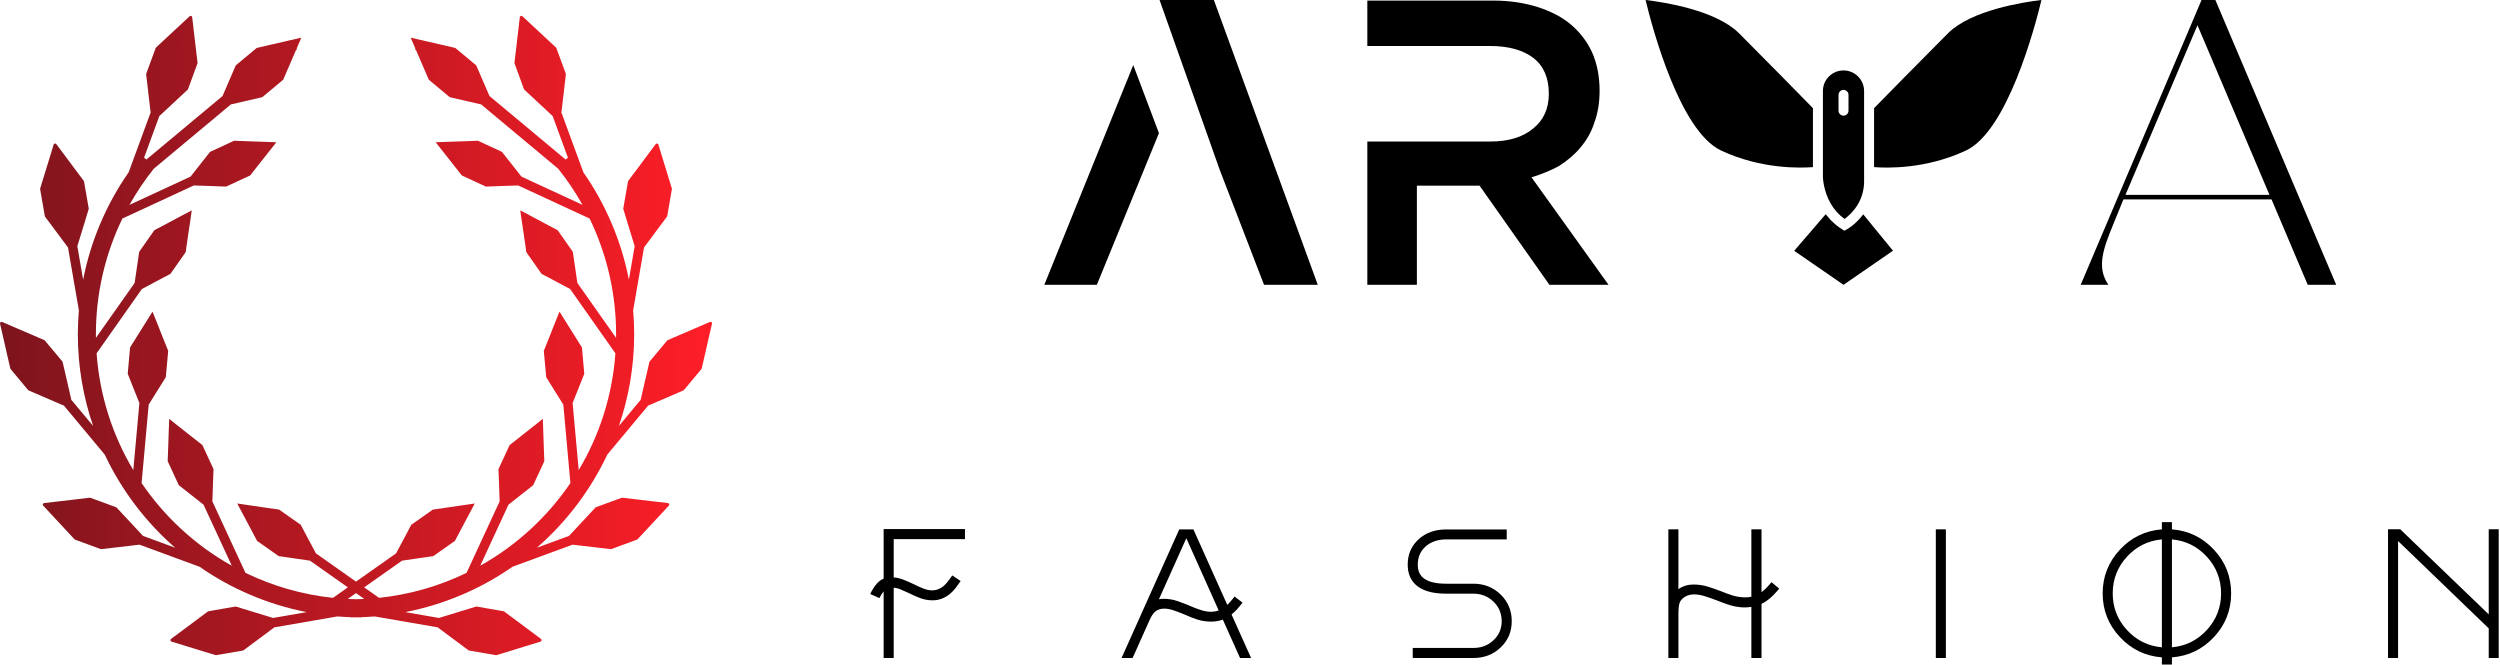 <svg xmlns="http://www.w3.org/2000/svg" fill="none" viewBox="0 0 316 84" height="84" width="316">
<g clip-path="url(#clip0_662_19)">
<path fill="url(#paint0_linear_662_19)" d="M24.087 2C24.081 2.001 24.074 2.003 24.068 2.005C24.028 2.012 23.99 2.032 23.961 2.061L22.548 3.376L21.136 4.69L19.723 6.005C19.7 6.027 19.682 6.054 19.672 6.084L18.483 9.315C18.472 9.345 18.469 9.377 18.474 9.408L18.698 11.324L18.921 13.241L19.038 14.22L16.264 21.772C13.415 25.863 11.458 30.489 10.507 35.352L9.775 31.115L10.078 30.131L10.646 28.285L11.206 26.434C11.215 26.405 11.22 26.375 11.215 26.345L10.623 22.951C10.619 22.92 10.608 22.889 10.59 22.863L9.434 21.32L8.282 19.772L7.126 18.224C7.082 18.162 7.001 18.133 6.926 18.145C6.901 18.149 6.877 18.155 6.856 18.168C6.851 18.172 6.846 18.177 6.842 18.182C6.811 18.209 6.787 18.245 6.777 18.285L6.213 20.131L5.644 21.977L5.08 23.819C5.071 23.849 5.069 23.885 5.075 23.916L5.662 27.306C5.668 27.337 5.68 27.369 5.699 27.394L6.851 28.937L8.002 30.485L8.594 31.278L9.97 39.222C9.886 40.22 9.839 41.225 9.839 42.233C9.839 46.295 10.521 50.197 11.769 53.837L9.019 50.541L8.786 49.534L8.357 47.655L7.918 45.772C7.911 45.742 7.9 45.712 7.881 45.688L5.671 43.044C5.652 43.02 5.626 43.001 5.597 42.988L3.821 42.224L2.049 41.464L0.282 40.699C0.189 40.657 0.063 40.7 0.016 40.788C0.014 40.798 0.013 40.8 0.012 40.807C-0.002 40.846 -0.004 40.889 0.007 40.929L0.441 42.807L0.869 44.691L1.303 46.57C1.31 46.601 1.324 46.63 1.345 46.654L3.55 49.302C3.571 49.326 3.595 49.341 3.625 49.353L5.396 50.117L7.168 50.882L8.077 51.269L13.238 57.46C15.367 61.98 18.413 65.985 22.137 69.231L18.077 67.74L17.373 66.984L16.058 65.572L14.739 64.159C14.718 64.137 14.693 64.119 14.664 64.108L11.429 62.924C11.399 62.912 11.367 62.907 11.336 62.91L9.42 63.138L7.504 63.362L5.587 63.586C5.486 63.596 5.401 63.694 5.406 63.796C5.407 63.806 5.409 63.808 5.411 63.815C5.418 63.855 5.438 63.893 5.467 63.922L6.781 65.335L8.096 66.747L9.411 68.16C9.432 68.183 9.46 68.201 9.49 68.211L12.721 69.4C12.75 69.409 12.783 69.413 12.814 69.409L14.73 69.186L16.646 68.962L17.625 68.845L25.224 71.638C29.222 74.421 33.816 76.407 38.772 77.372L34.52 78.109L33.532 77.806L31.686 77.242L29.839 76.677C29.81 76.668 29.781 76.663 29.751 76.668L26.357 77.26C26.325 77.26 26.294 77.279 26.268 77.297L24.721 78.453L23.173 79.604L21.625 80.756C21.542 80.815 21.519 80.94 21.574 81.026C21.578 81.036 21.583 81.036 21.588 81.04C21.614 81.071 21.651 81.095 21.69 81.105L23.536 81.669L25.378 82.238L27.224 82.802C27.254 82.812 27.286 82.813 27.317 82.812L30.711 82.229C30.742 82.219 30.77 82.206 30.795 82.187L32.343 81.036L33.891 79.884L34.678 79.297L42.65 77.917C43.216 77.964 43.784 77.995 44.357 78.015V78.038C44.571 78.038 44.786 78.028 45 78.028C45.214 78.028 45.429 78.038 45.643 78.038V78.015C46.216 77.995 46.785 77.964 47.35 77.917L55.322 79.297L56.109 79.884L57.657 81.036L59.205 82.187C59.23 82.206 59.258 82.223 59.289 82.229L62.683 82.812C62.714 82.822 62.746 82.812 62.776 82.802L64.622 82.238L66.464 81.669L68.31 81.105C68.35 81.094 68.386 81.071 68.412 81.04C68.418 81.04 68.422 81.03 68.427 81.026C68.482 80.94 68.458 80.815 68.375 80.756L66.827 79.604L65.28 78.453L63.732 77.297C63.706 77.279 63.675 77.264 63.643 77.26L60.249 76.668C60.219 76.668 60.19 76.668 60.161 76.677L58.315 77.242L56.468 77.806L55.48 78.109L51.228 77.372C56.184 76.407 60.778 74.421 64.776 71.638L72.375 68.845L73.354 68.962L75.27 69.186L77.186 69.409C77.218 69.409 77.25 69.41 77.279 69.4L80.51 68.211C80.54 68.201 80.568 68.183 80.59 68.16L81.904 66.747L83.219 65.335L84.534 63.922C84.563 63.893 84.582 63.855 84.59 63.815C84.591 63.805 84.593 63.803 84.594 63.796C84.599 63.694 84.514 63.596 84.413 63.586L82.497 63.362L80.581 63.138L78.664 62.91C78.633 62.91 78.601 62.91 78.571 62.924L75.336 64.108C75.308 64.119 75.282 64.137 75.261 64.159L73.942 65.572L72.627 66.984L71.923 67.74L67.863 69.231C71.587 65.985 74.633 61.98 76.762 57.46L81.923 51.269L82.832 50.882L84.604 50.117L86.375 49.353C86.405 49.341 86.429 49.326 86.45 49.302L88.655 46.654C88.676 46.63 88.69 46.601 88.697 46.57L89.131 44.691L89.559 42.807L89.993 40.929C90.004 40.89 90.002 40.846 89.988 40.807C89.987 40.797 89.985 40.794 89.983 40.788C89.936 40.697 89.81 40.658 89.717 40.699L87.951 41.464L86.179 42.224L84.403 42.988C84.374 43.001 84.348 43.02 84.328 43.044L82.118 45.688C82.099 45.712 82.088 45.742 82.081 45.772L81.643 47.655L81.214 49.534L80.981 50.541L78.23 53.837C79.478 50.197 80.16 46.295 80.16 42.233C80.16 41.225 80.114 40.22 80.03 39.222L81.405 31.278L81.997 30.485L83.149 28.937L84.3 27.394C84.319 27.369 84.332 27.337 84.337 27.306L84.925 23.916C84.931 23.885 84.929 23.849 84.92 23.819L84.356 21.977L83.787 20.131L83.223 18.285C83.212 18.245 83.189 18.209 83.158 18.182C83.154 18.177 83.149 18.172 83.144 18.168C83.122 18.154 83.099 18.149 83.074 18.145C82.999 18.133 82.918 18.162 82.873 18.224L81.717 19.772L80.566 21.32L79.409 22.863C79.391 22.889 79.381 22.92 79.377 22.951L78.785 26.345C78.781 26.375 78.785 26.405 78.794 26.434L79.353 28.285L79.922 30.131L80.225 31.115L79.493 35.352C78.541 30.489 76.584 25.863 73.735 21.772L70.962 14.22L71.078 13.241L71.302 11.324L71.526 9.408C71.53 9.377 71.527 9.345 71.517 9.315L70.328 6.084C70.317 6.054 70.299 6.027 70.276 6.005L68.864 4.69L67.451 3.376L66.039 2.061C66.01 2.032 65.972 2.012 65.932 2.005C65.926 2.003 65.919 2.002 65.913 2C65.811 1.995 65.713 2.08 65.703 2.182L65.479 4.098L65.256 6.014L65.027 7.93C65.024 7.962 65.029 7.994 65.041 8.023L66.225 11.259C66.237 11.287 66.254 11.313 66.277 11.333L67.689 12.653L69.102 13.967L69.857 14.671L71.787 19.93L71.498 20.168L61.866 12.135L61.727 11.809L60.962 10.037L60.197 8.266L57.554 6.061L55.675 5.627L53.792 5.194L53.452 5.114L53.4 5.072L53.377 5.1L51.913 4.76L52.505 6.145L52.444 6.219L52.594 6.34L52.673 6.532L53.438 8.308L54.202 10.079L56.846 12.284L58.729 12.718L60.608 13.152L60.813 13.198L70.561 21.329C71.712 22.772 72.738 24.297 73.629 25.893L65.908 22.322L65.806 22.191L64.612 20.676L63.447 19.198L60.412 17.79L58.529 17.86L56.598 17.925L55.065 17.981L56.016 19.184L57.214 20.699L58.375 22.177L61.414 23.585L63.298 23.515L65.223 23.45L65.493 23.441L74.528 27.623C76.718 32.148 77.876 37.14 77.876 42.233C77.876 42.39 77.873 42.547 77.871 42.704L72.98 35.767L72.957 35.604L72.677 33.693L72.407 31.832L70.486 29.096L68.817 28.215L67.115 27.306L65.759 26.588L65.978 28.103L66.262 30.014L66.528 31.874L68.454 34.616L70.123 35.497L71.819 36.401L72.062 36.527L77.787 44.658C77.403 50.026 75.76 55.046 73.148 59.417L72.379 50.947L72.439 50.793L73.157 48.998L73.852 47.249L73.558 43.921L72.556 42.322L71.53 40.685L70.719 39.385L70.15 40.807L69.437 42.606L68.738 44.35L69.041 47.683L70.043 49.282L71.059 50.914L71.204 51.147L72.099 61.058C69.172 65.366 65.266 68.954 60.701 71.506L64.272 63.79L64.402 63.688L65.917 62.494L67.395 61.329L68.803 58.294L68.733 56.41L68.668 54.48L68.612 52.947L67.409 53.898L65.894 55.096L64.416 56.257L63.008 59.296L63.078 61.18L63.144 63.105L63.153 63.375L58.971 72.41C55.566 74.06 51.839 75.153 47.908 75.567L46.029 74.242L50.826 70.862L50.994 70.84L52.901 70.564L54.766 70.294L57.502 68.369L58.383 66.7L59.292 64.998L60.01 63.641L58.491 63.865L56.579 64.145L54.719 64.411L51.982 66.336L51.101 68.005L50.192 69.702L50.066 69.944L44.999 73.516L39.931 69.944L39.805 69.702L38.896 68.005L38.015 66.336L35.279 64.411L33.418 64.145L31.507 63.865L29.987 63.641L30.705 64.998L31.614 66.7L32.495 68.369L35.232 70.294L37.097 70.564L39.004 70.84L39.171 70.862L43.968 74.242L42.09 75.567C38.159 75.153 34.431 74.06 31.027 72.41L26.845 63.375L26.854 63.105L26.919 61.18L26.989 59.296L25.581 56.257L24.104 55.096L22.588 53.898L21.386 52.947L21.33 54.48L21.264 56.41L21.194 58.294L22.602 61.329L24.08 62.494L25.595 63.688L25.726 63.79L29.297 71.506C24.732 68.954 20.826 65.366 17.898 61.058L18.794 51.147L18.938 50.914L19.954 49.282L20.957 47.683L21.26 44.35L20.56 42.606L19.847 40.807L19.278 39.385L18.467 40.685L17.442 42.322L16.439 43.921L16.145 47.249L16.84 48.998L17.558 50.793L17.619 50.947L16.849 59.417C14.237 55.046 12.594 50.026 12.211 44.658L17.936 36.527L18.178 36.401L19.875 35.497L21.544 34.616L23.47 31.874L23.735 30.014L24.02 28.103L24.239 26.588L22.882 27.306L21.18 28.215L19.511 29.096L17.591 31.832L17.32 33.693L17.041 35.604L17.017 35.767L12.127 42.704C12.125 42.547 12.122 42.39 12.122 42.233C12.122 37.14 13.279 32.148 15.469 27.623L24.504 23.441L24.774 23.45L26.7 23.515L28.583 23.585L31.623 22.177L32.784 20.699L33.982 19.184L34.933 17.981L33.399 17.925L31.469 17.86L29.586 17.79L26.551 19.198L25.385 20.676L24.192 22.191L24.089 22.322L16.369 25.893C17.259 24.297 18.285 22.772 19.436 21.329L29.185 13.198L29.39 13.152L31.269 12.718L33.152 12.284L35.795 10.079L36.56 8.308L37.325 6.532L37.404 6.34L37.553 6.219L37.492 6.145L38.084 4.76L36.621 5.1L36.597 5.072L36.546 5.114L36.206 5.194L34.322 5.627L32.444 6.061L29.8 8.266L29.036 10.037L28.271 11.809L28.131 12.135L18.5 20.168L18.21 19.93L20.14 14.671L20.896 13.967L22.308 12.653L23.721 11.333C23.743 11.313 23.761 11.287 23.772 11.259L24.956 8.023C24.968 7.994 24.973 7.962 24.97 7.93L24.742 6.014L24.518 4.098L24.294 2.182C24.284 2.08 24.187 1.995 24.085 2L24.087 2ZM45 74.969L46.044 75.706C45.698 75.723 45.35 75.737 45 75.743C44.651 75.733 44.302 75.723 43.956 75.706L45 74.969Z"></path>
<path fill="black" d="M121.97 68.147L121.97 66.875H111.692V73.144C111.367 73.28 111.09 73.477 110.863 73.734C110.507 74.143 110.22 74.593 110 75.085L111.158 75.597C111.287 75.316 111.465 75.032 111.692 74.745V83.171H112.964V74.279C113.252 74.309 113.502 74.366 113.714 74.45C114.115 74.616 114.516 74.794 114.917 74.983C115.364 75.21 115.815 75.411 116.269 75.585C116.776 75.782 117.31 75.88 117.87 75.88C118.332 75.88 118.748 75.801 119.119 75.642C119.483 75.49 119.808 75.294 120.096 75.051C120.361 74.824 120.607 74.563 120.834 74.268C121.046 73.988 121.243 73.711 121.425 73.439L120.369 72.735C120.202 72.984 120.02 73.234 119.823 73.484C119.649 73.711 119.464 73.908 119.267 74.075C119.085 74.234 118.873 74.362 118.631 74.461C118.078 74.696 117.442 74.673 116.723 74.393C116.307 74.234 115.894 74.048 115.485 73.836C115.054 73.632 114.618 73.443 114.179 73.268C113.801 73.117 113.396 73.022 112.964 72.984V68.147L121.97 68.147ZM151.712 77.084C151.242 76.933 150.769 76.748 150.292 76.528C149.808 76.331 149.316 76.146 148.816 75.971C148.263 75.782 147.684 75.688 147.079 75.688C146.897 75.688 146.7 75.707 146.488 75.744L149.952 68.033L154.04 77.153H154.029L154.017 77.164C153.351 77.406 152.583 77.38 151.712 77.084ZM157.061 76.176L156.05 75.404C155.853 75.661 155.645 75.911 155.426 76.153C155.335 76.259 155.236 76.361 155.13 76.46L150.849 66.92H149.055L144.251 77.618V77.63L144.183 77.754H144.194L141.764 83.171H143.161L145.398 78.175C145.595 77.788 145.791 77.508 145.988 77.334C146.541 76.857 147.343 76.8 148.396 77.164C148.865 77.331 149.327 77.508 149.781 77.698C150.289 77.925 150.8 78.125 151.315 78.3C151.875 78.481 152.465 78.572 153.086 78.572C153.586 78.572 154.044 78.5 154.46 78.356L154.506 78.334C154.528 78.319 154.547 78.311 154.562 78.311L156.743 83.171H158.14L155.664 77.664C155.929 77.452 156.167 77.232 156.379 77.005C156.622 76.725 156.849 76.448 157.061 76.176ZM178.57 83.171V81.9H186.235C187.25 81.9 188.098 81.574 188.779 80.923C189.468 80.279 189.813 79.477 189.813 78.515C189.813 77.539 189.465 76.713 188.768 76.04C188.079 75.373 187.235 75.04 186.236 75.04H182.794C180.977 75.04 179.664 74.635 178.854 73.825C178.241 73.212 177.934 72.39 177.934 71.361C177.934 70.074 178.392 69.01 179.308 68.17C180.224 67.337 181.386 66.921 182.794 66.921H190.449V68.181H182.794C181.742 68.181 180.879 68.476 180.205 69.067C179.539 69.657 179.206 70.422 179.206 71.361C179.206 72.05 179.402 72.58 179.796 72.951C180.364 73.504 181.363 73.78 182.794 73.78H186.235C187.59 73.78 188.738 74.234 189.676 75.143C190.615 76.059 191.084 77.183 191.084 78.516C191.084 79.841 190.619 80.946 189.688 81.832C188.756 82.725 187.606 83.172 186.235 83.172L178.57 83.171ZM223.917 73.587C223.72 73.829 223.497 74.079 223.247 74.336C223.073 74.51 222.876 74.681 222.656 74.847V66.909H221.373V75.426C221.116 75.479 220.862 75.506 220.612 75.506C220.075 75.506 219.564 75.434 219.079 75.29C218.557 75.131 218.034 74.942 217.512 74.722C216.974 74.518 216.44 74.332 215.91 74.166C215.32 73.976 214.703 73.882 214.059 73.882C213.34 73.882 212.704 74.079 212.151 74.472V66.909H210.88V83.171H212.151V77.595C212.151 76.906 212.212 76.414 212.333 76.119C212.416 75.929 212.575 75.74 212.81 75.551C213.439 75.059 214.343 74.998 215.524 75.369C216.039 75.536 216.546 75.714 217.046 75.903C217.591 76.13 218.144 76.331 218.704 76.505C219.605 76.777 220.495 76.846 221.373 76.709V83.171H222.656V76.323C222.876 76.217 223.069 76.107 223.235 75.994C223.561 75.774 223.868 75.517 224.155 75.221C224.42 74.949 224.666 74.676 224.893 74.404L223.917 73.587ZM244.687 83.171H245.959V66.909H244.687V83.171ZM274.532 68.18C276.281 68.34 277.754 69.07 278.95 70.372C280.146 71.682 280.744 73.227 280.744 75.006C280.744 76.777 280.146 78.318 278.95 79.628C277.754 80.93 276.281 81.661 274.532 81.82V68.18ZM268.843 70.373C270.039 69.07 271.511 68.34 273.26 68.181V81.82C271.511 81.661 270.039 80.931 268.843 79.629C267.646 78.319 267.048 76.778 267.048 75.007C267.048 73.227 267.646 71.682 268.843 70.373ZM279.847 69.486C278.401 67.934 276.63 67.075 274.533 66.909V66H273.261V66.909C271.163 67.075 269.396 67.931 267.957 69.475C266.503 71.035 265.777 72.878 265.777 75.006C265.777 77.126 266.503 78.965 267.957 80.525C269.396 82.069 271.163 82.925 273.261 83.091V84H274.533V83.091C276.63 82.925 278.401 82.069 279.847 80.525C281.293 78.965 282.016 77.126 282.016 75.006C282.016 72.878 281.293 71.039 279.847 69.486ZM314.575 66.898V77.652L303.389 66.898H301.845V83.171H303.117V68.385L314.575 79.424V83.171H315.836V66.898L314.575 66.898Z"></path>
<path fill="black" d="M159.774 36H166.566L153.434 0H146.567L154.189 21.509L159.774 36ZM132 36H138.641L146.49 16.83L143.245 8.227L132 36ZM203.32 36L193.585 22.415C194.893 22.012 196.05 21.535 197.056 20.981C198.163 20.277 199.069 19.497 199.773 18.642C200.578 17.686 201.157 16.654 201.509 15.547C201.962 14.34 202.188 12.981 202.188 11.472C202.188 9.711 201.886 8.126 201.283 6.717C200.679 5.359 199.798 4.176 198.641 3.17C197.534 2.214 196.125 1.46 194.415 0.906C192.654 0.353 190.792 0.076 188.83 0.076H172.83V5.812H188.302C190.666 5.812 192.503 6.315 193.811 7.321C195.119 8.327 195.773 9.837 195.773 11.85C195.773 13.711 195.119 15.17 193.811 16.227C192.503 17.334 190.691 17.887 188.377 17.887H172.83V36H179.094V23.472H187.019L195.849 36L203.32 36Z"></path>
<path fill="black" d="M229.155 21.123V13.671C228.152 12.647 223.183 7.574 219.819 4.21C216.897 1.288 210.352 0.276 208 0C208.84 3.481 212.311 16.572 217.545 19.026C222.592 21.392 227.547 21.249 229.155 21.123Z"></path>
<path fill="black" d="M246.223 4.21C242.854 7.578 237.876 12.66 236.882 13.675L236.883 17.997L236.883 21.122C238.487 21.252 243.445 21.394 248.497 19.026C253.732 16.572 257.202 3.481 258.041 0C255.689 0.277 249.141 1.291 246.223 4.21Z"></path>
<path fill="black" d="M235.262 27.404C235.232 27.439 235.204 27.479 235.174 27.513C234.715 28.048 234.173 28.545 233.569 28.914C233.555 28.924 233.541 28.932 233.529 28.939C233.489 28.964 233.461 28.98 233.454 28.984L233.131 29.162L232.817 28.967C232.58 28.82 232.357 28.657 232.141 28.487C232.076 28.436 232.015 28.381 231.952 28.328C231.8 28.199 231.653 28.064 231.512 27.924C231.451 27.862 231.389 27.801 231.329 27.737C231.172 27.568 231.022 27.391 230.88 27.206C230.852 27.17 230.821 27.137 230.794 27.1C230.787 27.09 230.779 27.082 230.772 27.073L226.785 31.7L233.021 36L239.272 31.69L235.511 27.091C235.429 27.203 235.345 27.303 235.262 27.404Z"></path>
<path fill="black" d="M233.152 27.676C233.35 27.533 233.626 27.308 233.919 27.012C233.937 26.993 233.953 26.981 233.972 26.962C233.999 26.933 234.027 26.895 234.055 26.865C234.344 26.554 234.642 26.179 234.899 25.72C235.41 24.809 235.652 23.797 235.622 22.71L235.622 17.746L235.621 12.784L235.621 11.505C235.621 10.07 234.454 8.902 233.019 8.902C231.584 8.902 230.416 10.07 230.416 11.505V13.157V22.238V22.34C230.416 22.354 230.438 24.053 231.391 25.714C231.844 26.505 232.436 27.163 233.152 27.676ZM232.39 11.993C232.39 11.644 232.673 11.362 233.021 11.362C233.369 11.362 233.651 11.644 233.651 11.993V13.992C233.651 14.34 233.369 14.622 233.021 14.622C232.673 14.622 232.39 14.34 232.39 13.992V11.993Z"></path>
<path fill="black" d="M263 36L278.274 0H280.023L295.297 36H291.697L287.12 25.2H268.4L267.166 28.234C265.88 31.371 264.954 33.737 266.497 36H263ZM268.657 24.634H286.863L277.76 3.189L268.657 24.634Z"></path>
</g>
<defs>
<linearGradient gradientUnits="userSpaceOnUse" y2="2" x2="90" y1="2" x1="0" id="paint0_linear_662_19">
<stop stop-color="#7D141D"></stop>
<stop stop-color="#FF1E27" offset="1"></stop>
</linearGradient>
<clipPath id="clip0_662_19">
<rect fill="white" height="84" width="315.836"></rect>
</clipPath>
</defs>
</svg>
